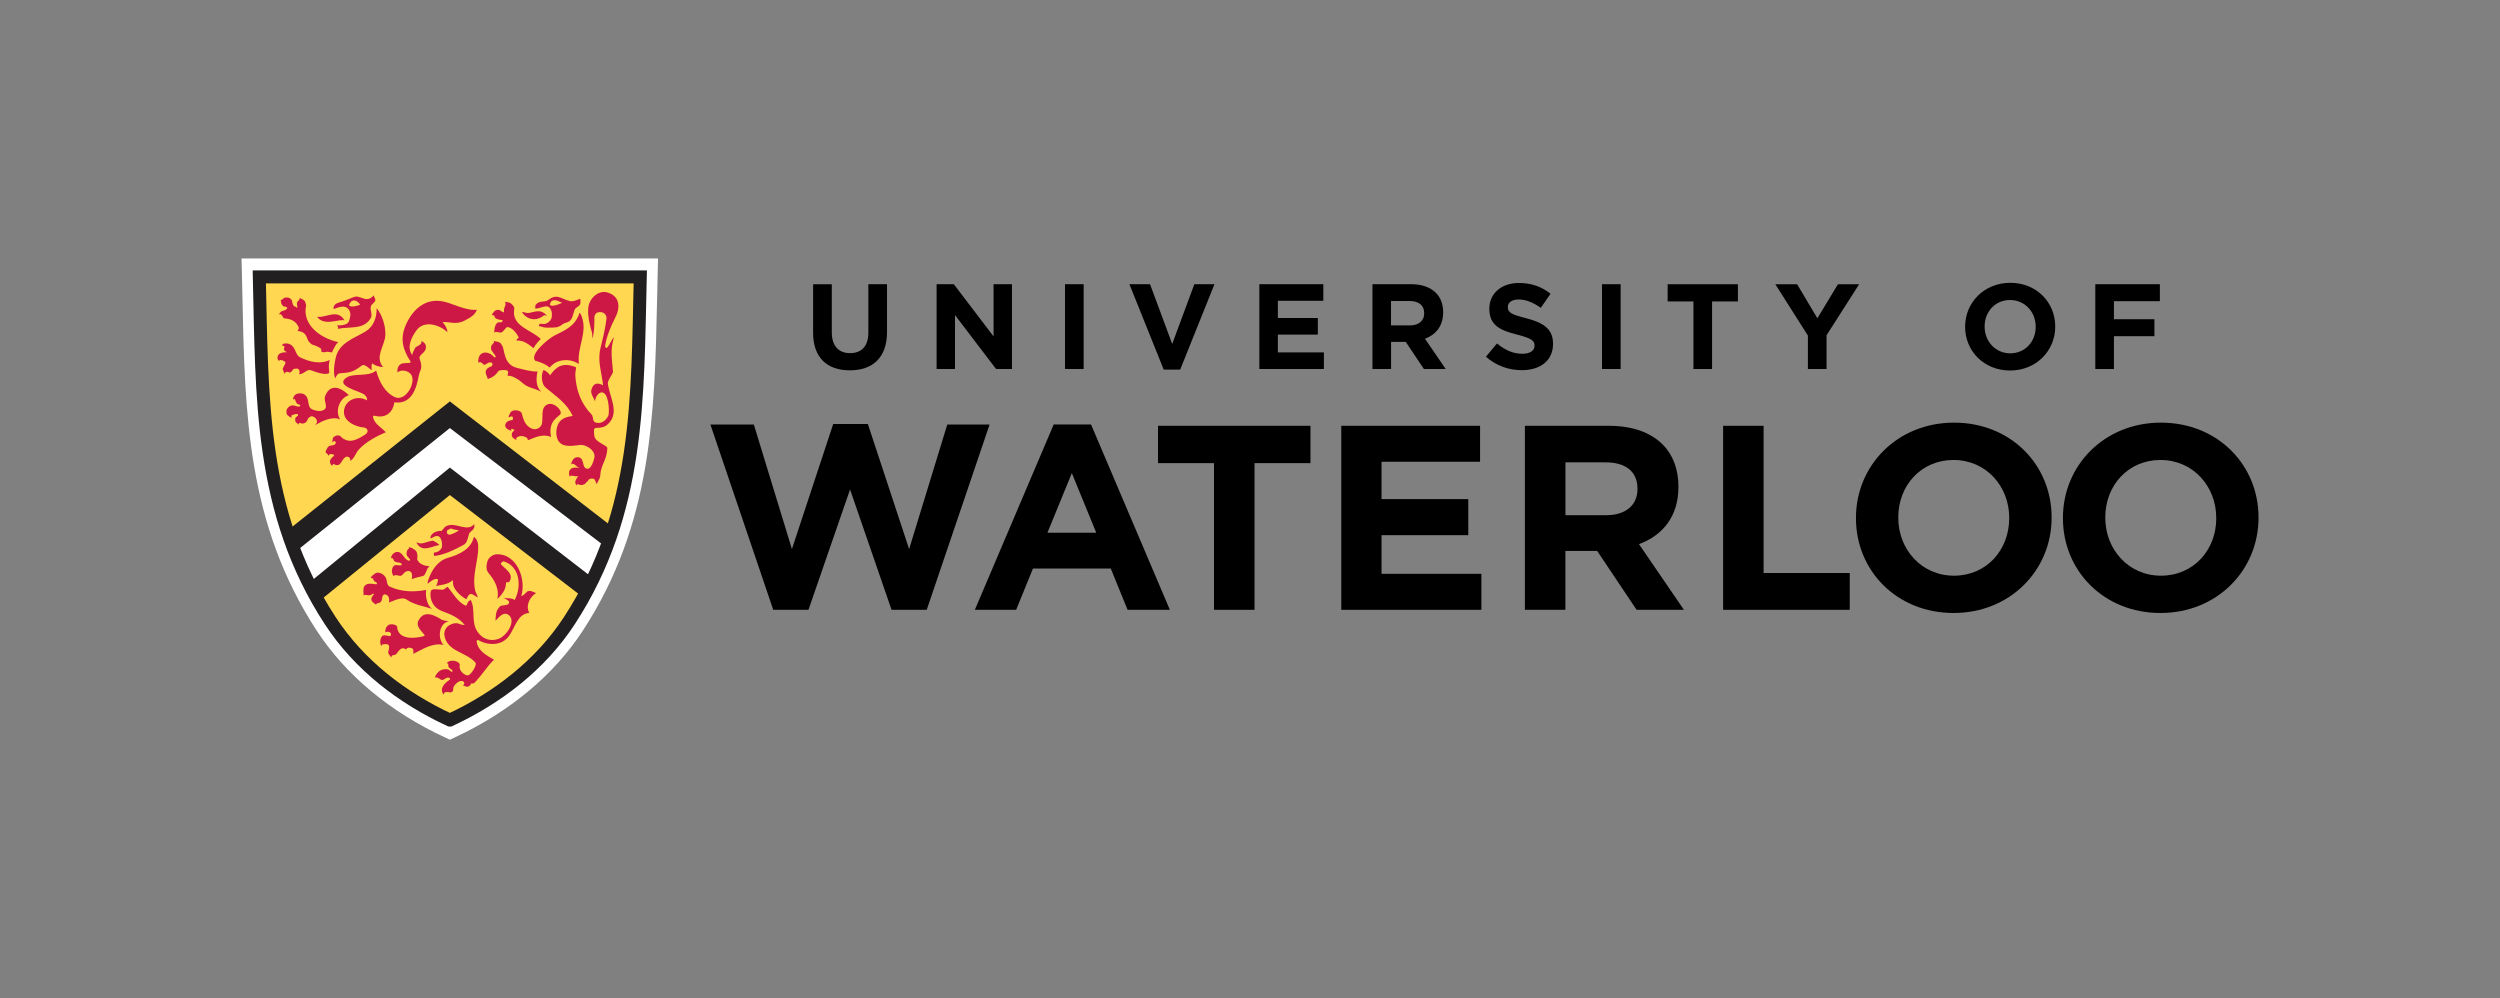 <svg xmlns="http://www.w3.org/2000/svg" id="Layer_1" viewBox="0 0 788.15 314.67"><rect x="0" y="0" width="788.15" height="314.67" fill="#808080" stroke="none"/><defs><style>      .st0 {        fill: none;        stroke: #221f20;        stroke-width: 4.09px;      }      .st1 {        fill: #cd1744;      }      .st2 {        fill: #fff;      }      .st3 {        fill: #ffd750;      }      .st4 {        fill: #221f20;      }    </style></defs><path class="st2" d="M141.83,233.19l-1.56-.72c-17.32-8.02-31.31-19.68-40.45-33.7-21.91-33.62-22.64-68.34-23.39-105.11-.06-2.79-.13-5.58-.19-8.38l-.1-3.8h131.31l-.09,3.8c-.07,2.82-.13,5.63-.19,8.44-.78,36.74-1.5,71.44-23.4,105.05-9.12,14-23.08,25.64-40.38,33.7l-1.55.72Z"></path><polygon points="223.96 133.83 237.65 133.83 249.66 173.1 262.68 133.66 273.6 133.66 286.61 173.1 298.64 133.83 311.98 133.83 292.16 192.25 281.07 192.25 267.99 154.31 254.88 192.25 243.77 192.25 223.96 133.83"></polygon><path d="M345.61,167.96l-7.7-18.81-7.7,18.81h15.4ZM332.18,133.82h11.78l24.85,58.43h-13.33l-5.3-13.02h-24.53l-5.3,13.02h-13.02l24.86-58.43Z"></path><polygon points="382.72 146.01 365.07 146.01 365.07 134.24 413.14 134.24 413.14 146.01 395.5 146.01 395.5 192.25 382.72 192.25 382.72 146.01"></polygon><polygon points="422.85 134.24 466.61 134.24 466.61 145.57 435.54 145.57 435.54 157.35 462.89 157.35 462.89 168.72 435.54 168.72 435.54 180.9 467.02 180.9 467.02 192.25 422.85 192.25 422.85 134.24"></polygon><path d="M506.44,162.42c6.23,0,9.79-3.32,9.79-8.2v-.17c0-5.47-3.83-8.29-10.04-8.29h-12.67v16.67h12.92ZM480.74,134.24h26.52c7.37,0,13.09,2.07,16.91,5.89,3.23,3.22,4.97,7.77,4.97,13.24v.17c0,9.37-5.04,15.27-12.43,18l14.16,20.71h-14.92l-12.42-18.56h-10.02v18.56h-12.77v-58Z"></path><polygon points="543.23 134.24 555.99 134.24 555.99 180.65 583.15 180.65 583.15 192.25 543.23 192.25 543.23 134.24"></polygon><path d="M633.43,163.41v-.17c0-9.93-7.28-18.23-17.57-18.23s-17.41,8.12-17.41,18.07v.16c0,9.95,7.29,18.25,17.57,18.25,10.28,0,17.4-8.13,17.4-18.08M585.11,163.41v-.17c0-16.48,13.02-30,30.93-30s30.75,13.34,30.75,29.84v.16c0,16.5-13.02,30.01-30.92,30.01s-30.76-13.35-30.76-29.84"></path><path d="M698.69,163.41v-.17c0-9.93-7.3-18.23-17.58-18.23s-17.4,8.12-17.4,18.07v.16c0,9.95,7.3,18.25,17.57,18.25,10.28,0,17.42-8.13,17.42-18.08M650.36,163.41v-.17c0-16.48,13.01-30,30.9-30s30.76,13.34,30.76,29.84v.16c0,16.5-13.02,30.01-30.92,30.01-17.89,0-30.74-13.35-30.74-29.84"></path><g><path d="M256.34,104.89v-15.28h5.89v15.12c0,4.35,2.17,6.6,5.76,6.6s5.77-2.18,5.77-6.41v-15.32h5.88v15.09c0,8.09-4.56,12.06-11.73,12.06s-11.57-4.01-11.57-11.86Z"></path><path d="M295.28,89.6h5.42l12.53,16.46v-16.46h5.8v26.73h-5.01l-12.95-17v17h-5.8v-26.73h0Z"></path><path d="M335.75,89.6h5.88v26.73h-5.88v-26.73Z"></path><path d="M356.07,89.6h6.49l6.99,18.83,6.98-18.83h6.34l-10.8,26.91h-5.2l-10.81-26.91Z"></path><path d="M397.03,89.6h20.16v5.23h-14.33v5.42h12.6v5.23h-12.6v5.62h14.51v5.23h-20.35v-26.74h0Z"></path><path d="M432.67,89.6h12.22c3.4,0,6.03.96,7.79,2.72,1.49,1.49,2.29,3.58,2.29,6.1v.08c0,4.3-2.33,7.02-5.73,8.29l6.53,9.55h-6.87l-5.72-8.56h-4.63v8.56h-5.87s0-26.73,0-26.73ZM444.49,102.59c2.86,0,4.5-1.53,4.5-3.79v-.08c0-2.51-1.75-3.82-4.61-3.82h-5.85v7.68h5.95Z"></path><path d="M468.47,112.44l3.47-4.16c2.4,1.98,4.93,3.25,7.98,3.25,2.41,0,3.86-.96,3.86-2.53v-.08c0-1.48-.92-2.25-5.39-3.4-5.38-1.37-8.86-2.87-8.86-8.17v-.07c0-4.85,3.9-8.07,9.36-8.07,3.9,0,7.22,1.22,9.93,3.4l-3.06,4.43c-2.36-1.64-4.69-2.63-6.96-2.63s-3.44,1.03-3.44,2.33v.07c0,1.76,1.15,2.34,5.77,3.51,5.42,1.41,8.48,3.37,8.48,8.02v.08c0,5.3-4.05,8.28-9.82,8.28-4.05.03-8.14-1.39-11.34-4.26Z"></path><path d="M505.05,89.6h5.87v26.73h-5.87v-26.73Z"></path><path d="M533.88,95.03h-8.14v-5.42h22.15v5.42h-8.14v21.31h-5.87v-21.31h0Z"></path><path d="M569.96,105.8l-10.27-16.19h6.87l6.38,10.73,6.49-10.73h6.68l-10.27,16.08v10.65h-5.88v-10.54h0Z"></path><path d="M619.52,103.05v-.06c0-7.61,6-13.83,14.25-13.83s14.16,6.14,14.16,13.75v.09c0,7.6-6,13.81-14.25,13.81-8.24-.02-14.16-6.16-14.16-13.76ZM641.78,103.05v-.06c0-4.59-3.37-8.41-8.09-8.41s-8.02,3.74-8.02,8.33v.09c0,4.57,3.37,8.39,8.1,8.39,4.73-.02,8.01-3.75,8.01-8.34Z"></path><path d="M660.57,89.6h20.35v5.35h-14.48v5.69h12.76v5.35h-12.76v10.35h-5.87v-26.74Z"></path></g><path class="st3" d="M192.63,168.62l-50.81-38.36-50.39,39.71c-9.36-26.59-8.99-54.27-9.69-82.67h120.1c-.68,27.91-.34,55.13-9.21,81.31Z"></path><path class="st3" d="M185.67,185.05c-1.82,3.54-3.86,7.04-6.13,10.54-9.16,14.06-22.76,24.46-37.71,31.41-15.02-6.95-28.62-17.35-37.77-31.41-1.97-3.01-3.75-6.04-5.37-9.08l43.13-36.36,43.85,34.9Z"></path><path class="st0" d="M141.83,227.01c-15.02-6.95-28.62-17.35-37.77-31.41-22.33-34.25-21.4-70.64-22.31-108.3h120.1c-.92,37.67,0,74.05-22.31,108.3-9.16,14.06-22.76,24.45-37.71,31.41Z"></path><path class="st1" d="M106.7,107.87c-6.09-1.29-11.5-5.81-10.19-11.56,0-.05-.23-1.49-.76-1.68-.05-.02-.14-.17-.23-.2-.23-.05-.42-.16-.62-.31-.06-.05-.35-.14-.35-.24-.11.23-.08.46-.24.67-.06.08-.15.2-.24.24-.11.05-.12.15-.2.23-.46.46-.21,1.15-.14,1.68.02.14.08.3-.09.33-.2.03-.04-.06-.26-.2-.05-.04-.14-.12-.19-.14-.1-.05-.48-.1-.54-.2s-.04-.13-.13-.21c-.21-.19-.23-.57-.39-.97-.03-.06-.09-.41-.09-.49,0-.38-.99-1.01-.6-.69.14.11-.02-.15-.55-.29-.33-.09-.72-.07-1.1,0-.08,0-.15.06-.21.1-.38.31-.75.67-1.25.69.08-.06.13.05.17.1.24.3.06.69.21,1.03.14.33.39.59.67.82.28.21.77-.07.98.31,0,0,.45.11,0,.55-.81.83-1.72.16-2.41,1.7,1.03-.44,1.15,1.12,1.58,1.18,1.96.26,3.46.6,4.53,2.6.66,1.21-1.17,1.27.48,1.55.85.14,1.41.58,1.83,1.16.45.62.51,1.47.99,2.06.34.42.48.5.89.85.19.15.78.31,1.02.36.23.06.36.18.57.26.23.08.47.16.67.32.16.14.59.28.68.47.17.33.04.67.22,1.01.05.09.32,0,.42.05.1.05.33.05.4.05.4-.09.5-.13.79-.15.45-.05.4.09.98.06.13,0,.17.09.34.09.11,0,.31.12.34.02.18-.55.48-1.1.79-1.64.33-.54.3-.6.72-1.16-.03,0,.57-.41.51-.41"></path><path class="st1" d="M91.51,108.58c1.79.96,1.54,3.33,3.14,4.1,2.87,1.36,6.27,2.29,9.31.8-.68,2.11.06,3.88-.23,4.12-.95.76-3.85-.15-5.71-.88-1.28-.51-2.32,1.4-3.73,1.24.06-.18.23-.66.14-.97-.23-.69-.41-.88-1.54-.74-.74.08-.43.68-1.53,1.23-.44-.25-1.37-.55-1.51.28-.06.39-.84-1.34-.69-1.63.73-1.31.87-1.61.82-1.89-.09-.43-1.65-1-1.85-.64-.5.85-1.94-2.77,2.31-2.53-1.14-.74-1.01-.87-.75-1.73.04-.13-.4-.57-.69-.26-.1-.34.13-.69.39-.73.71-.12,1.4-.14,2.11.23"></path><path class="st1" d="M99.96,99.83c2.58.6,6.43-2.72,8.66,1.19-1.65-.6-6.52,2.01-8.66-1.19"></path><path class="st1" d="M121.49,105.53c-.05,3.36-3.53,6.97-.7,10.18-1.15-.02-2.53-.42-3.32-1.06-.45-.36-.34,1.6-.29,2,.05.34-2.14-2.07-2.97-1.49-2.33,1.68-3.34,2.36-6.79,2.49-.96.04-1.46.81-1.73,1.65-.78-1.61-.21-5.25.24-6.87,1.23-4.44,5.68-5.76,9.26-7.89,2.56-1.52,3.66-4.5,3.53-7.42,1.84,2.3,2.82,5.55,2.78,8.4"></path><path class="st1" d="M105.14,143.32c.43.1.11.46-.06.58-.34.23-.6.52-.82.88-.17.27-.29.55-.23.88.04.24.12.44.21.68.06.14.18.21.28.32.05.05.21.23.21.25-.09-.33.38-.68.49-.62,2.21,1.29,2.35-1.32,3.67-2.2.56-.38,1.83.06,1.51,1.21,1.32-.71,1.71-2.48,2.74-3.6,2.27-2.47,5.47-4.11,8.5-5.45-1.1-1.15-2.72-2.15-3.53-3.47-.41-.67-.88-1.96,0-1.71,3.73.97,5.81-1.3,6.22-4.23,5.52.72,6.96-4.49,7.7-8.44.36-1.91,1.41-2.08.26-5.33-.48-1.36,2.44-1.81,1.94-4.17-.14-.65-.94-1.3-1.41-1.37.45,1.27-1.67,1.58-1.91,2.1-.35.82-.88,1.46-.95,2.31-1.8-2.48-.34-5.48,1.34-7.8,2.45-3.39,7.56-1.61,9.72.58.05-1.09-.81-2.48-1.51-3.16,2.01-.26,4.19.97,6.93-.48,1.58-.85,3.18-1.57,3.92-3.44-3.37.46-7.92-2.13-10.96-2.66-5.65-.98-9.44,2.88-11.47,7.47-2.01,4.59-.73,8.02,1.46,11.46.55.87-1.94.3-2.92.81-.96.5-1.34,1.67-1.13,2.72,1.2-1.29,4.4-.5,4.69,1.72.39,2.98-2.63,7.33-5.53,6.04-3.11-1.4-4.88-4.69-5.92-8.38-2.67,2.29-7.59.4-9.88,2.63-2.17,2.13,3.39,3.57,5.56,4.58.79.38,1.6,1.19,1.47,2.2-3.39-1.98-7.48.26-7.29,3.9.15,2.72,3.47,4.39,6.23,4.63,1.15.1,1.85,1.37.44,2.25-2.44,1.53-5.19,3.25-7.83.47-.44-.47-2.02-.16-2.34.68-.14.41-.2,1.04-.14,1.44.14-.24.32-.6.53-.58.26.04.58.32.54.51-.23,1.35-2.01.48-2.57,1.53,0,.02-.04.05-.05.07-.04.08-.08.15-.12.23-.36.71-.86,1.17.04,1.72-.02-.14.44.58.43.69.05-.66.72-.64.72-.64l.4.05.41.15Z"></path><path class="st1" d="M93.64,130.55c-.34-.11-.71.02-1.06.18-.23.09-.49,0-.62.21-.07.14-.14.29-.08.44.02.09.05.23.13.29-.47-.05-.9-.35-1.26-.68-.11-.1-.19-.23-.3-.33-.06-.08-.06-.22-.1-.32-.05-.12-.04-.23-.04-.35,0-.32-.02-.65.13-.95.06-.14.13-.27.23-.4.07-.1.15-.17.24-.25.23-.23.5-.41.82-.5.45-.14.96-.1,1.39.09.34.15.78.14,1.14.23.2.05.56-.51.3-.58-1.16-.28-1.15-.59-1.59-1.77-.2-.23-.47.05-.58.15,0-2.25,2.66-2.39,3.77-1.51,1.65,1.33.41,3.92,2.44,4.64,1.06.37,2.17.66,3.26.2,1.96-.83,0-2.81.64-4.46,1.28-3.37,4.1-3.54,7.48-.31-3.01,1-4.42,4.99-2.78,7.62-2.65-1.06-6.01.71-7.89,1.9,1.74-1.74-.69-3.14-1.32-2.83l-.73.51c-.35.45-.39.91-.82,1.35-.24.23-.38.27-.71.35-.44.13-.71.09-1.11-.16-.07-.05-.3.05-.35.11-.22.26,0,.4,0,.49-.05-.03-.32-.25-.35-.28-.25-.19-.54-.35-.69-.61-.15-.24-.26-.9-.09-1.26.18-.34.53-.46.77-.7.23-.22-.05-.57-.32-.6"></path><path class="st1" d="M158.36,100.92c.24.16-.02.59-.29.67-.32.1-.78-.05-1.06.06-1.26.47-1.27,3.58-1.09,3.22.19-.41,1.13-.14,1.73-.03.97.21,1.71-1.8,2.36-1.73,1.52.14,2.95,2.04,3.53,3.27.1.23-.64.23-.69,1,2.08-.2,3.83,1.15,5.33,2.38.73-1.27,1.47-2.06,2.3-2.88-3.11-3.04-9.32-3.97-8.36-9.52.13-.71-.68-1.34-1.03-1.68-.4-.38-1.33-.41-1.89-.54.6,1.23-.48,1.34-.32,3.3,0,.06-.18.02-.24,0-.37-.16-.69-.4-1.04-.61-.32-.2-.62-.14-.98-.1-.21.04-.41.14-.6.26-.3.21-.44.49-.65.78-.04.05-.08.12-.13.17-.06.07-.2.27-.21.39.16,0,.67.03.75.15.14.23.15.48.32.7.21.28.39.28.7.42.49.2.91.29,1.45.25"></path><path class="st1" d="M166.42,98.69c1.95-.14,3.88-1.64,6.04.88-.4-.19-.87-.25-1.11-.06-2.38,1.92-5.28,1.27-6.8-1.11.63-.09,1.38.32,1.88.29"></path><path class="st1" d="M174.86,105.75c3.2-1.61,6.44-2.91,7.75-6.89.25-.78.85,1.15.89,1.27,1.69,4.84-1.68,9.66-.98,14.61-1.13-.69-2.4-1.16-3.64-1.2-4.39-.13-5.43,2.54-5.67,2.3-1.21-1.23-4.66-2.26-4.41-2.04-2.07-1.9,3.86-6.92,6.06-8.05"></path><path class="st1" d="M166.11,138.01c.44.68-.14-.39.35.77,2.33-.97,4.72-2.07,7.28-1.04-1.13-5.21,2.68-6.47,2.98-7.25.48-1.25-2.06-3.74-3.98-3.04-2.44.88-1.43,3.96-1.89,6.12-.25,1.2-1.73,2.07-2.96,1.65-2.02-.7-2.84-2.58-3.33-4.7-.33-1.4-3.08-1.57-3.67-.42-1.69,3.27,1-.38.83,2.1-.03.42-1.97.12-2.4,1.58-.3,1,.66,1.68,1.85,2.02.23.07-.23-.49.07-.61.22-.07,1.1.39.99.44-1.15.7-1.45,2.34.6,3.05.02,0-.15-.6,0-.7,1.61-1.2,3.3.09,3.3.05"></path><path class="st1" d="M131.26,170.95c1.93.89,2.54-.06,5.09-.48.34-.06,1.78.88,2.19,1.34-2.54.41-5.64,2.61-7.28-.87"></path><path class="st1" d="M130.23,172.98c-.12-.13-.29-.19-.45-.24-.15-.07-.32-.12-.51-.15-.04,0-.36-.08-.41-.1,0,.12.14.41.05.48-.2.19-.27.14-.44.39-.05.09-.12.19-.14.3-.05.23-.14.48-.18.73,0,.13.05.43.07.55.02.06.15.33.19.41,0,0,.31.33.29.32.36.36.07.15.51.59.23.22-.1.6-.32.52-1.49-.43-1.7-2.16-3.06-2.69-.98-.38-2.41.39-2.56,1.89.33-.1.69.04.74.32.36,1.52,2.59.6,2.63,1.67.05.69-1.66-.12-2.34.32-.88.6-1.01,2.3-.23,3.3.81-.78,1.81.35,2.6-.21.55-.39.74-.95,1.31-1.19,1.71-.75,2.21.82,1.83,2.39.92-.43,3.09-.87,3.58-1.02.9-.23.95-2.31,2.05-3.08-1.56,0-3.49-.69-3.93-2.21-.04-.16.07-.35.09-.53.04-.59-.02-1.14-.23-1.68-.02-.05-.08-.12-.12-.19-.06-.09-.11-.18-.18-.27-.15-.21-.39-.31-.6-.45-.09-.05-.22-.07-.3-.18"></path><path class="st1" d="M118.76,183.73c.68,1.33-2.68-.79-3.94,1.16-.41.63-.19,2.06-.19,2.85.78-.69,1.54.63,2.99-.64.16.14.33.23.11.46-.53.54-.83,1.21-.55,1.85.18.42,1.38,1.27,1.38,1.21.13-.88,1.61,0,1.84-1.71.1-.71.31-1.87,1.32-1.44.93.38,1.12,1.43.9,2.47,1.48-.49,4.07-1.99,5.63-.88,2.08,1.51,5.51,2.12,7.95,2.88-1.62-1.12-2.14-4.05-1.86-5.96-3.84.75-7.89.62-11.44-1.03-.97-.45-.84-1.58-1.14-2.5-.33-1.04-1.65-2-2.84-1.92-.64.05-2.18,1.41-1.89,1.46-.1-.03-.1.2-.14.29.29-.18.65,0,.78.32.09.21.19.45.37.63.23.23.6.27.72.5"></path><path class="st1" d="M127.97,204.73c.74-.92,1.36-.43,1.68-.42.78.03.73,1.13.65,1.82,3.06-1.47,5.96-3.58,9.55-2.81-2.09-2.18-1.35-6.87,1.6-7.45,0,0-1.9-.32-2.1-.44-2.57-1.62-5.7-3.18-7.43.23-.86,1.69.72,3.06,1.89,4.47.21.25-.14.4-.41.48-2.81.72-7.98,1.14-8.21-3.06-.02-.42-1.11-.78-1.8-.75-2.08.06-2.05,2.72-1.81,2.54.46-.35,1.85-.23,1.68.84-.15.99-2.09-.53-2.87.47-.65.83-.63,2.2-.18,3.12-.08-.34.31-.6.51-.63,2.16-.35,2.27.39,1.64,2.48-.05.15.63,1.47,1.09,1.59-.05-.02-.04-.3.03-.4.06-.1.17-.18.28-.21.23-.09.47-.06.71-.13.11-.05.19-.11.3-.18.16-.1.29-.25.41-.4.5-.63.94-1.44,1.79-1.52.4-.04.64.14.97.35"></path><path class="st1" d="M150.25,214.47c1.97-1.96,3.4-4.57,5.5-6.48-2.31-1.36-5.17-2.78-5.48-5.83-.03-.21.32-.43.4-.4,3.21,1.8,7.54,1.94,9.86-1.34,1.87-2.64,2.68-6.96,6.32-7.19-1.21-2.34.15-5.03,2.15-6.25-.68-.25-1.54-.81-2.29-.67-.92.15-1.32,1.41-2.37,1.61,1.65-5.56-1.53-13.33-7.66-13.19-1.15.02-2.63.95-3.01,2.2-.35,1.18-.53,2.67.32,3.68,2,2.4,3.46,5.02,2.82,8.19,1.43-1.24,2.74-3.05,2.7-4.98,0-.49.87-.14,1-.33,1.68-2.46-1.06-3.98-2.51-5.52-.41-.42.62-1.06.75-1.01,5.25,1.56,5.75,8.03,3.49,12.23-.6-.75-2.82-.5-3.57-.76,2.46,1.24,1.82,1.42,1.71,1.82-.18.74-2.38.41-2.81.97-.74.94-1.29,1.36-1.35,4.48,1.02-1.09,2.35-2.77,3.8-2.03,3.09,1.6-.15,6.94-3.07,7.82-2.49.75-4.79-.04-6.33-2.21-2.24-3.14-.61-6.94-2.19-10.11-1.33.32-1.02,2.05-1.71,1.74-2.43-1.13-3.81-3.73-5.57-5.9-.73.26-1.05.94-1.75.91-1.04-.05-3-.38-3.42.15-.48.6-.84,5.02,3.46,6.61,2.91,1.08,5.21,2.06,7.06,4.33-1.23.1-1.66-.5-2.66-.54-.99-.04-1.61.35-2.36.74-.72.38-1.55,1.77-1.41,2.89.67,5.35,6.94,5.4,9.82,8.8.5.57-.76,2.89-1.94,3.83-1.01.8-3.42-1.21-3.03-2.91.32-1.36-2.98-2.27-4.12-.72.45-.05.58.25.53.48-.21,1.25,1.35,1.3,1.31,1.94-.06.88-.83-.38-1.43-.48-1.32-.28-2.64.19-3.42,1.26-.23.32-.75.84-.52,1.38,1.02-.5,1.54,1.08,2.49.6.59-.3,1.05-.81,1.75-.63.28.07.56.45.31.62-1.85,1.18-3.33,2.84-1.99,4.74.05-.44.39-.75.67-.83.54-.14,1.25.22,1.79.05.86-.29.42-1.15.75-1.76.51-.97,2.26-2.57,3.25-1.4.18.21.04.98-.49,1,.54-.02,1.03.51,1.49.41.14,0,.27,0,.39-.07.1-.05.22-.08.3-.16.22-.23.47-.45.5-.79.4.04.9.06,1.16-.26.25-.33.57-.6.85-.86"></path><path class="st1" d="M141.31,175.83c3.44-.97,7.26-2.75,8.08-6.58,1.04.63,1.37,2.06,1.38,2.93.08,4.78-2.01,8.92-.99,13.94.11.57,1.15,2.35.68,2.14-.58-.25-1.79-1.4-2.44-.87-.83.65-.78,1.69-1.18,1.44-1.52-.91-3.11-2.28-3.84-4.02-.28-.67-.16-2.08-.35-1.89-1.15,1.25-3.5,1.52-5.24,1.79.4-.35.75-1.78.69-2.07-1.37-.69-3.35,1.66-3.3,1.36.06-.75.15-.99.23-1.2,1.02-3,2.94-6.05,6.31-6.98"></path><path class="st1" d="M115.75,94.28c.89-.03,1.55-.58,2.12-1.17-.05.5.69,1.21.42,1.75-.33.67-1.21,1.08-1.37,1.71-.36,1.27.68,2.53-.08,3.79-2.21,3.74-7.03,2.51-10.33,3.32.23-.4-.05-.99-.31-1.16,1.46.19,3.41-.13,3.81-1.24.47-1.36.71-2.37.07-3.49-1.05-1.86-3.24-.99-4.89-.34-.25-1.15.82-1.85,1.44-2,1.74-.46,3.32-1.22,4.95-1.82,1.43-.54,2.71.69,4.16.67M113.31,96.14c.14-.06.22-.16.2-.18-1.25-1.75-2.74-1.57-3.38-.02-.43,1.05,2.08.71,3.18.2"></path><path class="st1" d="M179.39,101.32c-.47.41-1.26.39-1.8.76-.32.23-.62.46-.97.67-.15.09-.63.3-.8.35-.49.12-.38.06-.82.12-.26.04-.39.05-.65.05s-1.08.03-1.34.02c-.62,0-.73.04-1.36-.06-.35-.06-.7-.15-1.05-.28-.23-.06-.47-.11-.71-.11.03-.26.05-.52.25-.69.26-.22.32-.02.69-.05.02,0,.54.05.57.05.08,0,.19,0,.29,0,.15-.03.3-.06.44-.14.2-.09.4-.14.57-.28.05-.06.13-.1.19-.16.13-.11.3-.17.41-.32.35-.44.62-.87.66-1.42.04-.42.06-.85,0-1.27-.02-.06-.03-.14-.04-.2-.03-.33-.19-.63-.35-.95-.96-1.82-3.25-.05-4.82-.12,0-.34-.04-.98.14-1.21,1.12-1.45,2.85-.73,3.75-1.4,3.02-2.25,3.83-.63,6.99.24.95.26,2.3-.33,3.19-.72.23-.09.22,1.34.11,1.62-.38,1-1.42.96-1.78,1.85-.53,1.33-.61,3.18-2.01,3.84M177.2,95.47c.14-.07-.11.11,0,0-1.36-.69-3.14-1.58-3.76.23-.46,1.34,2.58.41,3.76-.23"></path><path class="st1" d="M145.66,166.08c1.4.33,2.92.37,3.83-.86.45,1.9-1.29,2.14-1.61,3.06-.49,1.41-.46,2.82-1.82,3.55-2.72,1.45-6.13,3.19-9.25,3.44.03-.38-.23-1.08.26-1.11,1.09-.05,1.94-.86,2.19-1.51.33-.9-.05-3.09-.87-3.51-.94-.5-1.77.26-2.63.64-.36-.97,1.13-2.54,3.47-2.41-.06,0,1.15-1.33,1.1-1.29,1.52-1.04,3.19-.51,5.31,0M141.5,168.53c.54.2,2.15-.69,2.72-1.01.14-.07.24-.22.35-.33,0,0,0-.05-.04-.05-.46-.1-.88-.14-1.33-.2-.33-.04-.59-.25-.93-.32-.08-.02-.17,0-.25.03-.13.05-.18.14-.28.2-.16.07-.39.07-.54.2-.14.14-.28.27-.32.47-.06.22,0,.54.14.73.12.16.3.23.47.29"></path><path class="st1" d="M188.09,152.83c-.05-.46,1.11-1.83,1.14-2.84.11-3.42,2.17-5.03,2.24-8.7,0-.96-3.94-1.85-4.11-3.92-.08-1.02-.42-2.49.6-2.48,1.31.03,2.6-.2,3.53-1.02,4.13-3.64.64-8.62.14-13.01-.11-.97,1.67-3.03,1.62-3.72-.29-3.73-.97-7.13.35-10.79-1.04.93-1.35,2.47-2.23,3.26-.42.39-.63-.47-.6-.61.52-3.22,1.8-6.04,3.3-9.09,1.77-3.64.88-6.59-2.39-7.66-2.99-.99-5.87,1.79-6.21,4.66-.3,2.62.52,5.76,1.15,7.92.17.62.06,1.34.2,1.89.54-2.17.6-4.43.56-6.73,0-.57.44-1.31,1.01-1.48,1.94-.56,2.95.85,2.82,1.94-.42,3.45-1.13,6.07-1.94,9.48-.94,3.92.46,7.78.87,11.56-1.5-.88-3.12-.92-3.7,1.41-.32,1.25.8,2.54,1.15,3.64.04-1.48,1.43-3.52,2.81-2.61,1.68,1.11,1.74,6.46,1.37,7.17-.82,1.54-2.16,2.65-4.01,2.1-1.05-.31-.62-1.86-1.25-2.51-3.34-3.46-4.86-7.57-5.14-12.35-.05-.69.32-2.53.23-2.55-4.37-1.8-6.37,0-8.19,2.55-.31-.78-1.97-1.87-2.1-1.62-.82,1.54-.59,4.32.65,5.4,3.37,2.92,6.7,4.87,8.59,9.03-2.02.26-4,.84-4.76,2.95-.81,2.21-.53,5.27,1.8,6.16,1.9.73,5.15-.08,5.86,0,2.01.26,4.27,1.99,3.95,3.9-.02.09-.87,4.55-2.79,3.45-1.05-.6-.46-3.04-2.05-3.41-2.14-.53-2.66,2.46-2.4,2.2.69-.64,1.15.42,2.48,1.16-4.47-.97-3.09,3.13-2.92,2.68.23-.65,1.05.02,2.65-.08.06,0-.35.33-.37.35-.25.42-.38.62-.56,1.06-.09.2-.08.42-.05.64.03.21.1.41.22.6.02.05.06.06.11.1.02,0,.08.11.1.11.09,0-.09-.32.17-.33.06,0,.25-.04.3-.02.12.05.28.13.4.15.12.04.23.06.36.07.31.05.42.05.68-.05.23-.09.45-.13.67-.28-.28.19.32-.3.3-.23.27-.6.44-.42.51-.53.48-.91.88-.99,1.94-.87.11.02.3.23.36.32.07.11.29.69.25.47.08.43.34.7.38,1.1"></path><path class="st1" d="M155.78,111.57c-.27-.18-.36-.6-.56-.77-.05-.06-.1-.13-.16-.2-.09-.09-.14-.23-.17-.36-.19-.64-.09-1.41.49-1.82.03-.02.02-.05.03-.07.04-.06.12-.09.14-.14.02-.05.11-.05.08-.13.04.02.05-.04.05-.05.12-.14.12-.42-.1-.49.18.02.37,0,.56.05.07.02.15.04.22.05.71.09,1.6.41,1.79,1.13l.24.27c.74,1.72.49,5.93,4.59,6.94,2.14.52,4.29,1.19,6.48,1.15-.52,2.13-.52,4.84,1.16,6.39-2.45-1.34-4.1-1.06-6.24-3.09-.95-.9-3.18-2.15-4.25-1.96-.44.08.61-1.42-.37-1.71-.65-.2-2.38-.15-2.68.29-1.42,2.14-2.91,2.13-3.41,2.55.59-.49-2.32-2.86,1.28-4.13.34-.13.47-.91.05-1.11-.7-.33-1.29.15-1.98.56-.79.48-.98-1.25-2.23-.6-.26-3.7,3.04-4.02,5.01-1.71.14.17.69-.05.46-.24l-.46-.8Z"></path><polygon class="st4" points="90.73 167.18 141.82 126.55 193 166.06 190.9 172.39 141.82 134.95 93.21 173.9 90.73 167.18"></polygon><polygon class="st4" points="97.26 183.88 141.82 147.41 186.62 182 183.56 188.13 141.82 156.07 100.38 189.73 97.26 183.88"></polygon></svg>